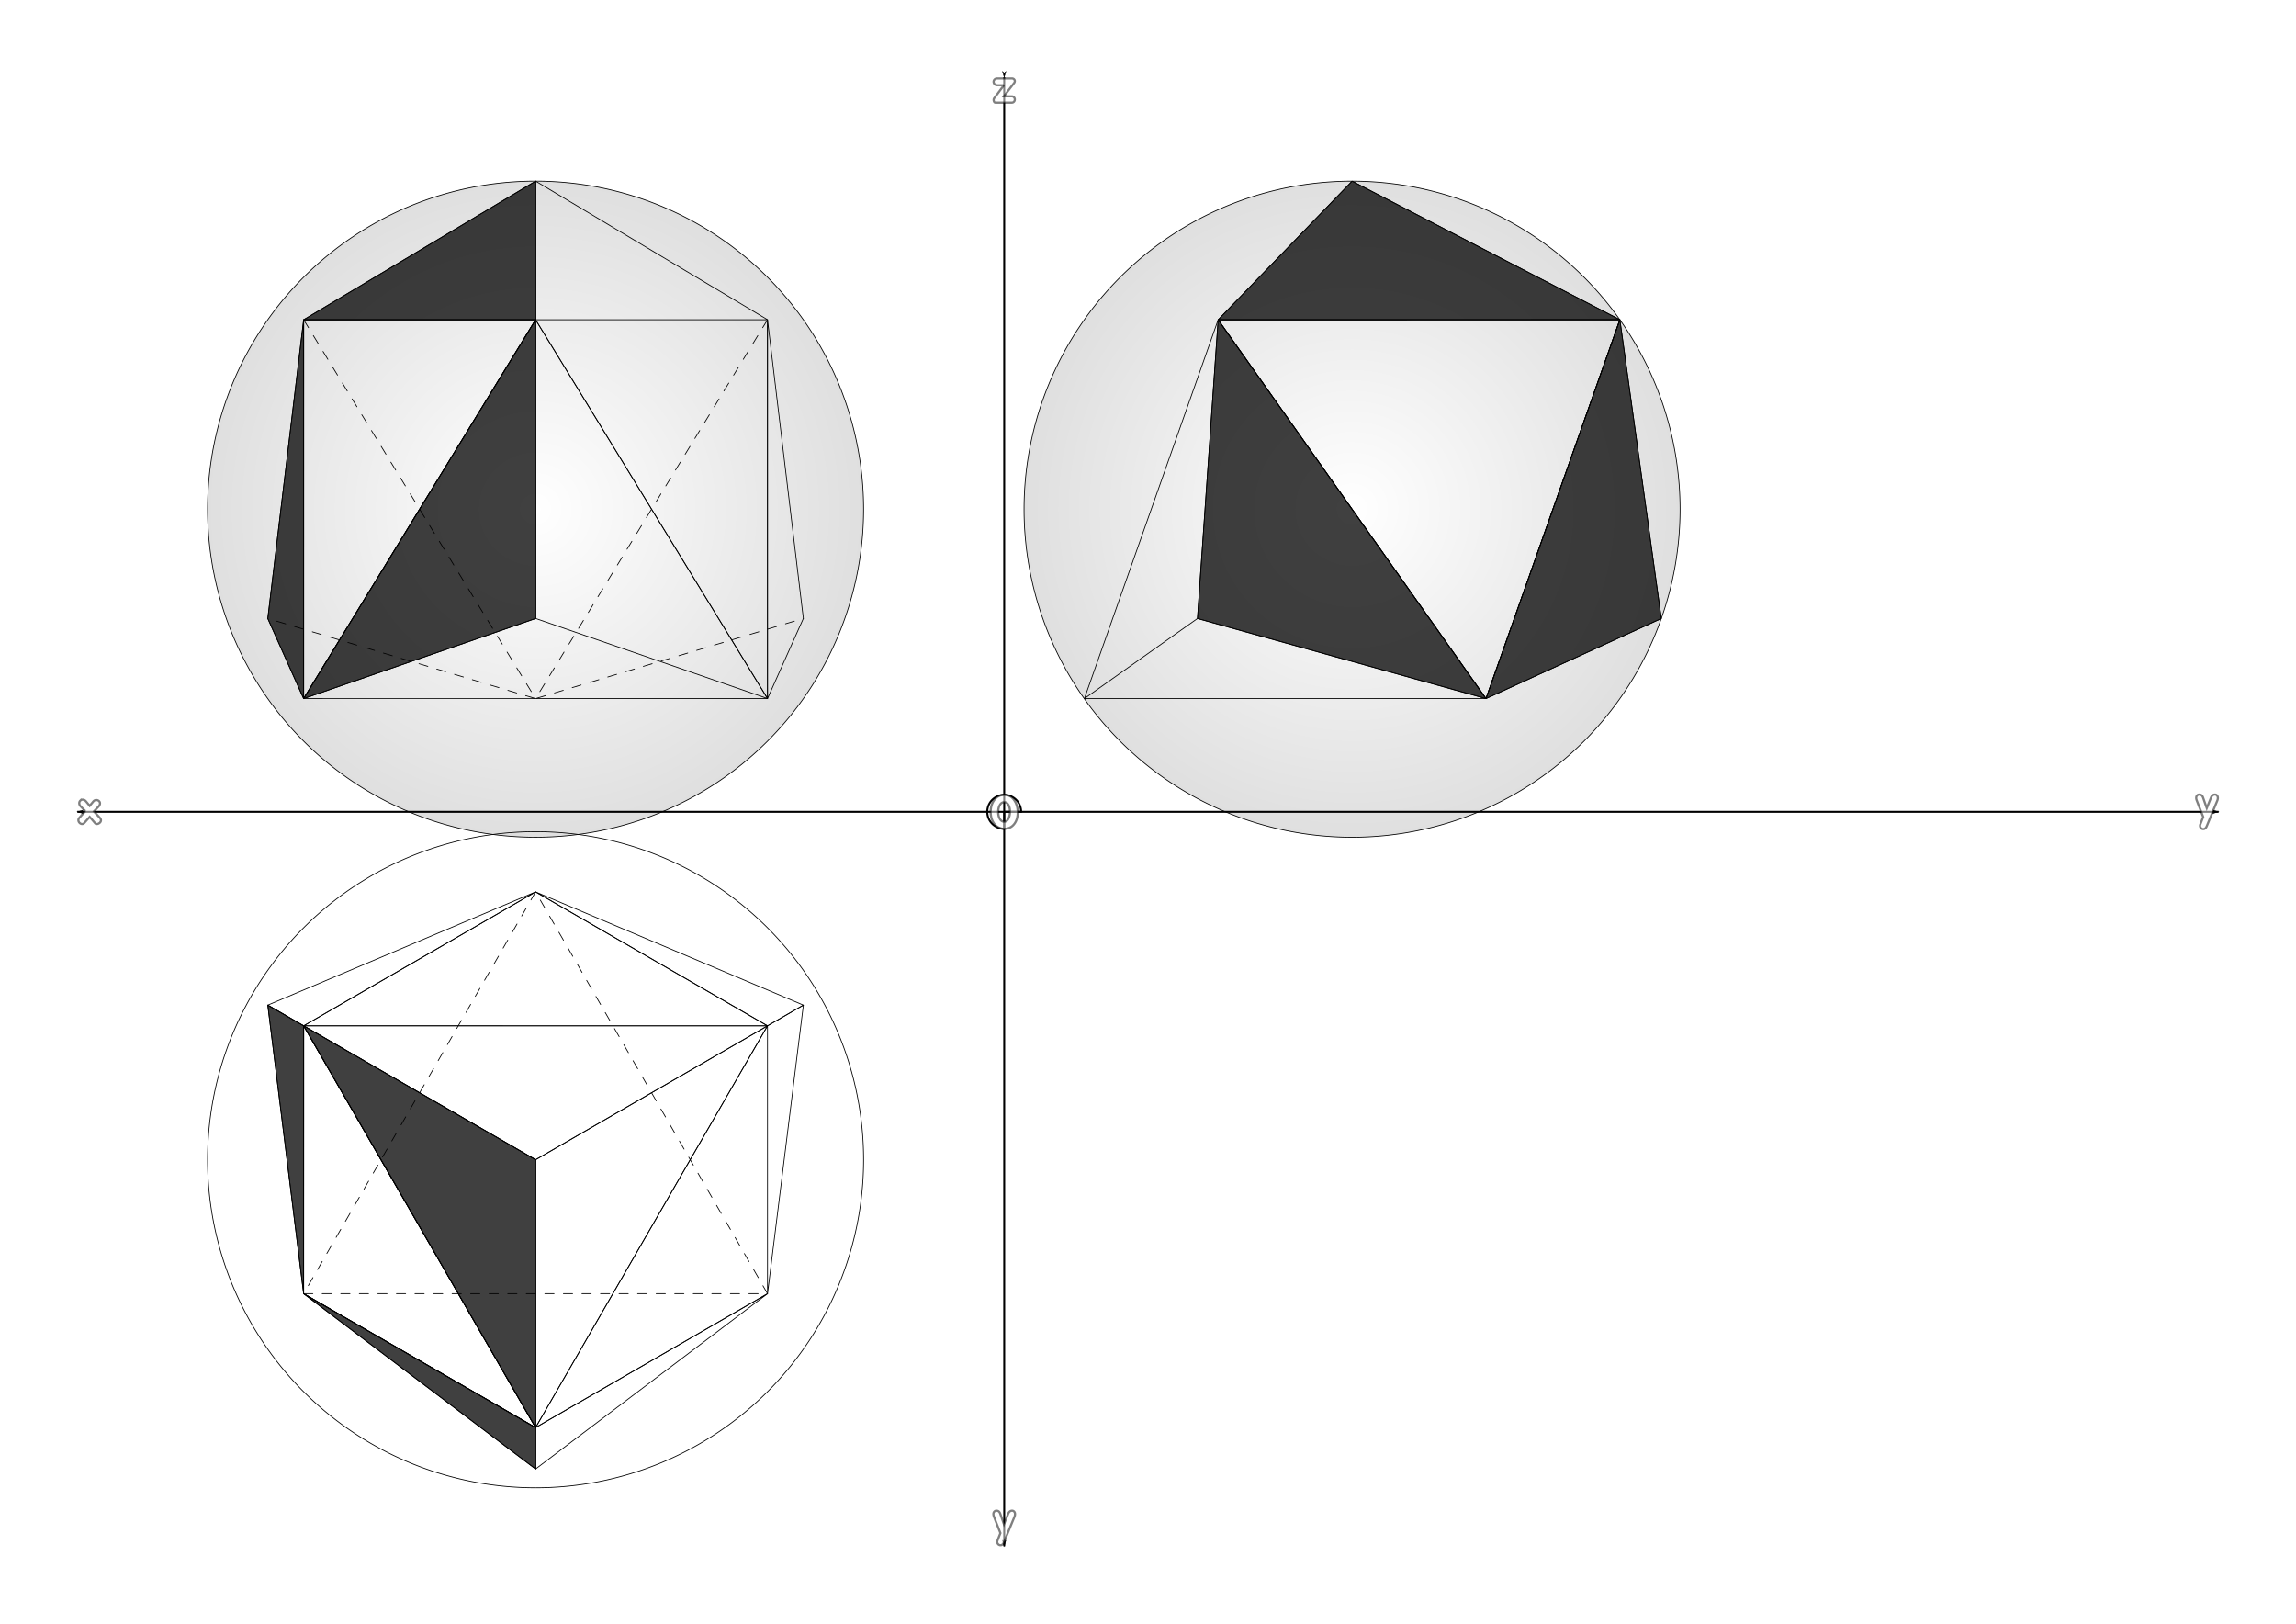 <svg xmlns="http://www.w3.org/2000/svg" xmlns:xlink="http://www.w3.org/1999/xlink" viewBox="0 0 1052.4 744.09"><defs><linearGradient id="c"><stop offset="0" stop-opacity="0"/><stop offset="1" stop-opacity=".125"/></linearGradient><linearGradient id="a"><stop offset="0" stop-opacity="0"/><stop offset="1" stop-opacity=".502"/></linearGradient><linearGradient id="b"><stop offset="0" stop-opacity=".502"/><stop offset="1" stop-opacity="0"/></linearGradient><linearGradient id="B" y2="470.12" xlink:href="#b" spreadMethod="reflect" gradientUnits="userSpaceOnUse" x2="139.18" y1="449.71" x1="103.83"/><linearGradient id="A" y2="233.36" xlink:href="#b" spreadMethod="reflect" gradientUnits="userSpaceOnUse" x2="139.18" y1="233.54" x1="103.95"/><linearGradient id="E" y2="233.36" xlink:href="#b" spreadMethod="reflect" gradientUnits="userSpaceOnUse" x2="139.17" y1="233.36" x1="103.85"/><linearGradient id="F" y2="233.36" xlink:href="#b" spreadMethod="reflect" gradientUnits="userSpaceOnUse" x2="144.63" gradientTransform="scale(1 -1) rotate(30 1683.68 -189.959)" y1="233.36" x1="103.85"/><radialGradient id="w" xlink:href="#c" gradientUnits="userSpaceOnUse" cy="531.5" cx="245.49" r="150.52"/><radialGradient id="u" xlink:href="#c" gradientUnits="userSpaceOnUse" cy="233.37" cx="619.74" r="150.52"/><radialGradient id="s" xlink:href="#c" gradientUnits="userSpaceOnUse" cy="233.33" cx="619.72" r="150.52"/><radialGradient id="p" gradientUnits="userSpaceOnUse" cy="233.33" cx="619.72" gradientTransform="translate(413.28 155.61) scale(.333)" r="150.49"><stop offset="0" stop-opacity="0"/><stop offset="1" stop-opacity=".471"/></radialGradient><radialGradient id="x" xlink:href="#a" gradientUnits="userSpaceOnUse" cy="233.33" cx="619.72" r="50.819"/><radialGradient id="m" gradientUnits="userSpaceOnUse" cy="233.33" cx="619.72" r="50.11"><stop offset="0" stop-opacity="0"/><stop offset="1" stop-opacity=".502"/></radialGradient><marker id="i" refY="0" refX="0" orient="auto" overflow="visible"><path d="M10 0l4-4L0 0l14 4-4-4z" stroke="#000" stroke-width=".8pt" fill-rule="evenodd"/></marker><marker id="h" refY="0" refX="0" orient="auto" overflow="visible"><path d="M-10 0l-4 4L0 0l-14-4 4 4z" stroke="#000" stroke-width=".8pt" fill-rule="evenodd"/></marker></defs><g id="e"><path id="d" d="M0-17.717c9.785 0 17.717 7.932 17.717 17.717H0z" fill="#000"/><use xlink:href="#d" transform="rotate(180 0 0)" height="744.094" width="1052.362"/></g><use id="f" xlink:href="#e" transform="matrix(0 1 -1 0 0 744.09)" height="744.094" width="1052.362" y="0" x="0"/><use id="g" xlink:href="#f" transform="rotate(90 526.205 1270.295)" height="744.094" width="1052.362" y="0" x="0"/><use xlink:href="#g" transform="rotate(90 1424.45 372.05)" height="744.094" width="1052.362"/><rect rx="0" ry="0" height="673.23" width="981.5" y="35.433" x="35.433" fill="#fff"/><g stroke="#000" stroke-width=".886" fill="none"><path d="M460.29 35.433v673.23M35.433 372.05h981.5" marker-end="url(#h)" marker-start="url(#i)"/><path d="M460.29 379.82a7.77 7.77 0 117.77-7.77h-7.77z" stroke-linejoin="round" stroke-linecap="round"/></g><g stroke-opacity=".502" fill-opacity=".502" stroke="#000" fill="#fff"><path d="M460.15 39.053h-2.9c-.573 0-1.02-.16-1.34-.48-.32-.32-.48-.693-.48-1.12 0-.413.153-.767.46-1.06.307-.307.74-.46 1.3-.46h6.56c.44 0 .78.12 1.02.36.253.24.38.527.38.86 0 .28-.087.54-.26.78l-4.74 6.2h3.6c.44 0 .78.147 1.02.44.253.28.38.62.38 1.02 0 .387-.12.713-.36.98-.253.307-.6.46-1.04.46h-7.48c-.253 0-.453-.127-.6-.38a1.685 1.685 0 01-.22-.86c0-.293.06-.527.18-.7l4.52-6.04M39.113 371.72l-2.04-2.06c-.493-.493-.74-1.013-.74-1.56 0-.453.153-.833.46-1.14a1.47 1.47 0 011.1-.48c.587 0 1.12.293 1.6.88l1.62 1.94 1.68-2.02c.36-.413.813-.62 1.36-.62.453 0 .847.147 1.18.44.333.28.5.633.5 1.06 0 .533-.26 1.067-.78 1.6l-2 2.12 2.68 2.86c.36.387.54.787.54 1.2 0 .453-.207.847-.62 1.18-.4.333-.82.5-1.26.5-.333 0-.587-.107-.76-.32l-2.52-2.94-2.46 2.78c-.28.32-.613.48-1 .48-.44 0-.84-.18-1.2-.54-.347-.36-.52-.773-.52-1.24 0-.4.153-.767.46-1.1l2.72-3.02M1009.8 365.5l1.7 4.86 1.88-4.68c.413-1.027 1.033-1.54 1.86-1.54.373 0 .687.14.94.42.267.28.4.66.4 1.14 0 .4-.093.827-.28 1.28l-4.8 11.62c-.373.907-.907 1.36-1.6 1.36-.387 0-.733-.153-1.04-.46a1.445 1.445 0 01-.44-1.06c0-.187.033-.367.1-.54.347-.933.8-2.1 1.36-3.5a998.365 998.365 0 01-2.98-7.58c-.16-.413-.24-.793-.24-1.14 0-.48.147-.86.44-1.14.253-.267.58-.4.98-.4.827 0 1.4.453 1.72 1.36M458.47 693.7l1.7 4.86 1.88-4.68c.413-1.027 1.033-1.54 1.86-1.54.373 0 .687.14.94.42.267.28.4.66.4 1.14 0 .4-.093.827-.28 1.28l-4.8 11.62c-.373.907-.907 1.36-1.6 1.36-.387 0-.733-.153-1.04-.46a1.445 1.445 0 01-.44-1.06c0-.187.033-.367.1-.54.347-.933.8-2.1 1.36-3.5-.84-2.107-1.833-4.633-2.98-7.58-.16-.413-.24-.793-.24-1.14 0-.48.147-.86.44-1.14.253-.267.58-.4.98-.4.827 0 1.4.453 1.72 1.36M460.47 364.273c1.84 0 3.327.847 4.46 2.54 1.04 1.547 1.56 3.387 1.56 5.52 0 2.067-.5 3.787-1.5 5.16-1.12 1.547-2.68 2.32-4.68 2.32-1.96 0-3.513-.807-4.66-2.42-1.04-1.44-1.56-3.207-1.56-5.3 0-2.12.533-3.913 1.6-5.38 1.173-1.627 2.767-2.44 4.78-2.44m-.18 3.38c-.867 0-1.553.467-2.06 1.4-.453.84-.68 1.867-.68 3.08 0 1.2.227 2.22.68 3.06.52.92 1.22 1.38 2.1 1.38.8 0 1.447-.487 1.94-1.46.44-.88.66-1.933.66-3.16 0-1.187-.213-2.173-.64-2.96-.48-.893-1.147-1.34-2-1.34"/></g><g stroke="#000" stroke-width=".354"><path id="t" d="M770.07 233.33a150.34 150.34 0 11-300.69 0 150.34 150.34 0 11300.69 0z" transform="translate(.014 .035)" fill="url(#s)"/><use id="v" xlink:href="#t" transform="translate(-374.25 298.13)" height="744.094" width="1052.362" y="0" x="0" fill="url(#u)"/><use xlink:href="#v" transform="translate(0 -298.14)" height="744.094" width="1052.362" fill="url(#w)"/></g><g stroke-linejoin="round" stroke="#000" stroke-linecap="round" stroke-width=".354"><path d="M245.49 146.54l-106.31-.002 106.31-63.526v63.528zM139.18 470.12l106.31 61.38v122.75L139.18 470.12zM558.36 146.54l61.38-63.517 122.75 63.509-184.13.008z" fill-opacity=".749"/><path d="M139.18 146.57h106.31L139.18 320.16V146.57zM681.12 320.16L558.36 146.57l184.13-.032-61.375 173.62zM139.19 470.13l-.018 122.75 106.31 61.379-106.29-184.13z" fill="none"/><path d="M681.12 320.16l61.371-173.63 18.979 136.93-80.35 36.698zM245.49 146.54v136.92l-106.32 36.698 106.32-173.62zM139.17 592.88l106.32 80.35v-18.979L139.17 592.88zM681.12 320.16l-132.25-36.7 9.49-136.92 122.76 173.62z" fill-opacity=".749"/><path d="M139.18 146.54l-.009 173.62-16.426-36.698 16.434-136.92h0zM139.17 592.88l.009-122.76-16.435-9.489 16.426 132.25z" fill-opacity=".749"/></g><g stroke="#000" stroke-width=".354" fill="none" stroke-linejoin="round" stroke-linecap="round"><path d="M351.792 470.124L245.48 531.502l-106.305-61.375 212.617-.003z"/><path d="M351.778 470.128l-106.296-61.39-106.311 61.378 212.607.014z"/><path d="M245.483 408.735l-122.745 51.902 16.436 9.49 106.309-61.391zM245.483 408.735l106.31 61.388 16.434-9.489-122.745-51.9z"/><g><path d="M558.36 146.54l61.38-63.517 122.75 63.509-184.13.008zM681.12 320.16L558.36 146.57l184.13-.032-61.375 173.62z"/><path d="M681.12 320.16l61.371-173.63 18.979 136.93-80.35 36.698zM681.12 320.16l-132.25-36.7 9.49-136.92 122.76 173.62z"/><path d="M558.36 146.54l-61.315 173.62h184.08M497.04 320.16l51.829-36.698"/></g><g><path d="M245.49 654.25V531.49l106.31-61.377-106.31 184.13z"/><path d="M245.49 654.23l106.31-61.358v-122.76l-106.31 184.12zM351.81 592.88l16.426-132.25-16.436 9.489.01 122.76z"/><path d="M351.81 592.88l-106.32 61.372v18.977l106.32-80.349zM139.18 470.12l106.31 61.38v122.75L139.18 470.12z"/><path d="M139.19 470.13l-.018 122.75 106.31 61.379-106.29-184.13z"/><path d="M139.17 592.88l106.32 80.35v-18.979L139.17 592.88z"/><path d="M139.17 592.88l.009-122.76-16.435-9.489 16.426 132.25z"/><path d="M245.49 408.74L139.18 592.87l212.63.004-106.32-184.14z" stroke-dasharray="4.252,4.252"/></g><g><path d="M245.49 146.52l106.31-.002-106.31-63.526v63.528zM351.8 146.54H245.49L351.8 320.13V146.54z"/><path d="M245.49 146.52v136.92l106.32 36.7-106.32-173.62z"/><path d="M351.8 146.52l.009 173.62 16.426-36.698-16.434-136.92h0zM245.49 146.54l-106.31-.002 106.31-63.526v63.528zM139.18 146.57h106.31L139.18 320.16V146.57z"/><path d="M245.49 146.54v136.92l-106.32 36.698 106.32-173.62z"/><path d="M139.18 146.54l-.009 173.62-16.426-36.698 16.434-136.92h0zM139.18 320.16l212.62-.022"/><path d="M139.18 146.54l106.31 173.62-122.75-36.7M351.8 146.54L245.49 320.16l122.74-36.72" stroke-dasharray="4.252,4.252"/></g></g></svg>